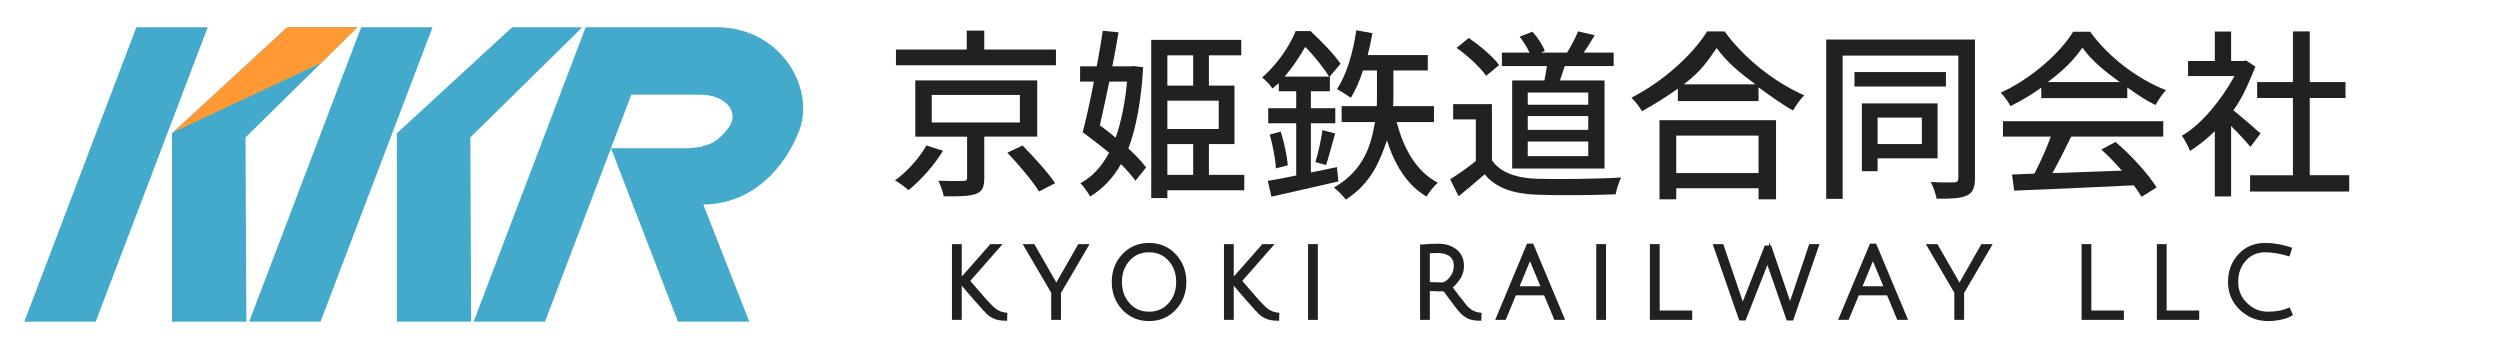 <?xml version="1.0" encoding="utf-8"?>
<!-- Generator: Adobe Illustrator 23.0.3, SVG Export Plug-In . SVG Version: 6.00 Build 0)  -->
<svg version="1.1" xmlns="http://www.w3.org/2000/svg" xmlns:xlink="http://www.w3.org/1999/xlink" x="0px" y="0px"
	 viewBox="0 0 2483.36 346.08" style="enable-background:new 0 0 2483.36 346.08;" xml:space="preserve">
<style type="text/css">
	.st0{fill:none;}
	.st1{fill:#44AACC;}
	.st2{fill:#FF9933;}
	.st3{fill:#212121;}
</style>
<g id="文字">
	<g>
		<path class="st0" d="M683.1,147.21c19.57-0.89,30.43-5.8,41.25-21.37c10.5-15.11-4.52-31.77-28.47-31.77c-8.97,0-18.57,0-18.57,0
			h-50.17l-20.22,53.14l59.25,0C666.17,147.21,678.34,147.43,683.1,147.21z"/>
		<polygon class="st1" points="508.67,27.09 394.21,132.44 394.21,319.52 468.06,319.52 467.21,136.51 578.41,27.09 		"/>
		<polygon class="st1" points="206.33,27.09 135.44,27.09 24.17,319.52 95.07,319.52 		"/>
		<path class="st1" d="M715.13,27.1c-0.66-0.02-13.02,0-29.96,0c-39.34,0-103.43,0-103.43,0L470.47,319.52h70.89l65.56-172.31
			l20.22-53.14h50.17c0,0,9.6,0,18.57,0c23.95,0,38.97,16.66,28.47,31.77c-10.82,15.58-21.68,20.48-41.25,21.37
			c-4.75,0.22-16.92,0-16.92,0l-59.25,0l66.51,172.31h70.89l-45.75-116.43c47.98,0,80.98-35.65,95.47-73.75
			C809.42,88.92,777.45,29.28,715.13,27.1z"/>
		<polygon class="st1" points="170.88,132.44 170.88,319.52 244.73,319.52 243.89,136.51 355.08,27.09 285.34,27.09 		"/>
		<polygon class="st1" points="247.5,319.52 318.4,319.52 429.66,27.09 358.76,27.09 		"/>
		<polygon class="st2" points="355.08,27.09 285.34,27.09 172.09,131.33 319.26,62.34 		"/>
	</g>
</g>
<g id="ロゴメイン">
	<g>
		<g>
			<path class="st3" d="M936.72,149.79c-8.45,13.9-21.82,29.21-34.31,39.06c-3.52-3.34-9.5-7.39-13.37-9.68
				c12.32-8.8,24.81-23.05,31.14-34.66L936.72,149.79z M1048.92,64.86H889.98V49.2h70.32V30.38h17.42V49.2h71.2V64.86z
				 M977.72,135.71v41.35c0,8.8-1.94,13.37-8.62,15.66c-6.69,2.29-16.89,2.46-31.67,2.29c-0.7-4.57-3.17-10.91-5.28-15.48
				c10.56,0.35,21.64,0.35,24.46,0.18c3.17,0,4.05-0.7,4.05-2.99v-40.99h-51.47V79.89h121.16v55.82H977.72z M925.55,121.64h87.55
				V94.32h-87.55V121.64z M1015.72,144.51c11.08,11.26,25.51,27.09,32.37,37.48l-16.01,8.27c-6.16-10.2-20.06-26.74-31.49-38.53
				L1015.72,144.51z"/>
			<path class="st3" d="M1135.56,66.8c-1.76,32.37-7.11,60.82-14.68,80.7c7.21,6.69,13.55,13.2,17.59,18.83l-10.56,13.2
				c-3.52-4.93-8.44-10.56-14.43-16.54c-7.92,14.08-17.95,24.46-30.61,32.2c-2.11-3.87-6.33-10.03-9.68-13.2
				c11.79-6.33,21.11-16.36,28.5-30.26c-4.22-3.87-26.17-20.38-26.17-20.38c3.69-14.43,7.07-29.53,11.11-50.3h-13.72V65.92h16.54
				c2.29-12.32,4.4-24.46,5.98-35.36l15.66,1.58c-1.76,10.56-3.87,21.99-6.16,33.78h18.3l2.64-0.35L1135.56,66.8z M1101.95,81.05
				c-2.82,13.9-6.58,30.73-9.4,43.4c5.1,3.69,10.38,7.92,15.66,12.32c5.28-14.6,9.57-35.31,11.33-55.72H1101.95z M1235.99,188.99
				h-76.4v7.74h-16.01V39.63H1233v15.31h-32.12v30.1h25.39v58.06h-25.39v30.59h35.11V188.99z M1159.59,54.94v30.1h25.63v-30.1
				H1159.59z M1210.61,100h-51.02v28.15h51.02V100z M1159.59,173.69h25.63V143.1h-25.63V173.69z"/>
			<path class="st3" d="M1329.48,180.22c-23.38,5.54-48.02,10.89-66.54,15.14l-3.6-15.69c7.91-1.29,17.62-3.14,28.23-5.35v-51.88
				h-27.81v-14.95h27.81v-16.8h-17.26v-8.12c-1.8,1.66-4.37,3.51-6.35,5.35c-2.16-3.51-7.19-8.68-10.25-10.89
				c15.65-13.66,27.57-31.75,33.33-46.15h14.75c10.43,9.6,23.56,23.08,29.85,32.49l-10.79,12.74h0.18v14.58h-18.88v16.8h24.28v14.95
				h-24.28v48.92l25.9-5.35L1329.48,180.22z M1272.24,130.74c3.42,10.89,6.29,24.37,7.01,33.41l-11.87,3.14
				c-0.36-9.05-3.06-23.08-6.11-33.6L1272.24,130.74z M1320.31,76.1c-5.04-8.12-14.93-20.68-23.74-29.54
				c-5.22,9.05-11.87,19.38-20.5,29.54H1320.31z M1306.65,161.02c2.7-8.68,5.75-22.52,7.01-31.75l12.59,3.32
				c-3.06,10.71-6.29,23.08-8.99,31.38L1306.65,161.02z M1387.39,121.26c7.01,26.97,19.78,49.27,40.82,60.24
				c-3.6,3.06-8.81,9.53-11.15,13.85c-19.06-11.33-31.47-31.11-39.38-55.93c-6.65,19.6-15.3,42.49-40.83,58.86
				c-2.52-3.42-7.91-9.17-11.87-11.87c31.11-17.98,37.24-44.11,40.83-65.15h-33.09v-15.83h34.89c0.18-3.78,0.18-7.55,0.18-10.97
				V70.01h-13.85c-3.42,10.43-7.55,19.78-12.05,27.15c-3.24-2.34-10.07-6.65-13.85-8.63c9.53-14.03,16.01-36.33,19.24-58.45
				l16.01,2.88c-1.26,7.37-2.88,14.75-4.68,21.76h59.7v15.29h-34.17v24.46c0,3.6,0,7.19-0.36,10.97h40.64v15.83H1387.39z"/>
			<path class="st3" d="M1482.01,159.08c7.74,12.14,24.5,17.77,43.85,18.47c19.53,0.7,62.48,0.18,84.47-1.23
				c-1.94,3.87-4.57,11.61-5.45,16.71c-19.88,0.88-59.13,1.23-79.19,0.35c-22.35-0.88-39.81-6.69-50.89-20.23
				c-8.27,7.21-16.71,14.25-25.86,21.82l-8.45-16.89c7.92-4.93,17.24-11.44,25.51-18.12v-41.35h-22.52v-15.13h38.53V159.08z
				 M1476.25,75.36c-5.63-8.27-18.3-20.06-29.38-27.8l12.14-9.85c10.91,7.57,24.1,18.47,30.09,26.92L1476.25,75.36z M1534.13,79.94
				c0.88-3.87,1.76-10.43,2.46-14.3h-44.69V52.27h27.45c-2.29-5.1-6.16-11.08-9.85-15.83l12.67-4.93
				c5.28,5.63,10.38,13.55,12.32,19.18l-3.87,1.58h26.04c3.87-6.16,8.45-14.95,10.91-21.11l16.54,3.87
				c-3.69,6.16-7.57,12.32-10.91,17.24h29.73v13.37h-48.56c-1.58,4.22-3.34,10.6-4.93,14.3h44.43v87.46h-91.77V79.94H1534.13z
				 M1577.68,91.9h-60.1v12.14h60.1V91.9z M1577.68,115.3h-60.1V129h60.1V115.3z M1577.68,140.61h-60.1v14.47h60.1V140.61z"/>
			<path class="st3" d="M1713.1,31.16c19.57,27.11,50.47,51.12,79.18,63.49c-4.21,4.18-8.23,10.01-11.15,15.1
				c-9.69-5.09-24.6-15.94-34.29-23.04v13.69h-80.18V88.04c-9.33,6.91-25.6,16.99-35.66,22.45c-2.01-4-6.95-10.01-10.42-13.46
				c31.27-15.83,61.26-43.12,75.16-65.86H1713.1z M1648.45,119.41h115.76v78.58h-17.37v-10.98h-81.74v10.98h-16.64V119.41z
				 M1743.72,83.75c-17.19-12.74-28.25-22.03-38.49-36.04c-9.33,13.46-15.4,22.94-32.59,36.04H1743.72z M1665.09,134.69v37.21h81.74
				v-37.21H1665.09z"/>
			<path class="st3" d="M1961.84,176.82c0,9.63-2.18,14.72-8.18,17.45c-6,2.73-14.67,3.27-29.94,3.09
				c-0.73-4.54-3.45-12.18-5.82-16.54c10.36,0.55,20.12,0.36,23.21,0.36c3.09-0.18,4.18-1.27,4.18-4.36V55.25h-114.89v142.3h-16.36
				V39.25h147.78V176.82z M1932.99,85.96h-90.87V71.6h90.87V85.96z M1865.1,157.31v12.72h-15.63v-67.35h75.21v54.63H1865.1z
				 M1865.1,116.85v26.28h43.95v-26.28H1865.1z"/>
			<path class="st3" d="M2027.69,87.11c-9.68,6.86-20.06,13.2-30.61,18.3c-1.76-3.69-6.16-9.85-9.68-13.37
				c30.09-13.72,58.76-39.06,71.96-60.52h16.89c18.65,25.86,47.86,47.33,75.3,58.06c-3.87,4.05-7.56,9.85-10.38,14.78
				c-10.2-4.93-17.83-10.31-28.03-17.52v10.61h-85.45V87.11z M1989.65,120.4h159.22v15.31h-91.47
				c-5.81,11.79-12.32,24.98-18.65,36.24c19.53-0.7,47.57-1.58,69.03-2.46c-6.51-7.39-13.55-14.78-20.41-20.94l14.07-7.57
				c16.01,13.55,32.73,32.2,40.82,45.22l-14.96,9.32c-1.94-3.34-4.57-7.21-7.74-11.44c-41.87,2.11-88.9,4.05-118.81,5.28
				l-2.11-16.01l22.15-0.88c5.81-10.91,12.14-24.98,16.36-36.77h-47.52V120.4z M2105.76,81.53c-15.83-11.26-27.93-21.35-37.25-34.19
				c-8.44,12.32-18.71,22.4-34.37,34.19H2105.76z"/>
			<path class="st3" d="M2235.44,145.92c-4.05-5.1-11.96-13.55-19.18-20.76v70.02h-16.19v-64.92c-7.92,7.74-16.36,14.43-24.63,19.71
				c-1.58-4.22-5.63-11.96-8.09-15.13c20.06-11.44,40.29-37.29,52.25-59.28h-46.1V60.6h26.57V31.33h16.19V60.6h12.14l2.81-0.53
				l9.15,6.16c-5.28,13.37-13.02,31.66-21.82,43.27c8.27,6.69,22.87,19.35,26.92,23.05L2235.44,145.92z M2333.62,174.07v16.19
				h-98.53v-16.19h42.58V97.32h-35.54V81.49h35.54v-50.3h16.71v50.3h35.54v15.83h-35.54v76.74H2333.62z"/>
		</g>
		<g>
			<g>
				<path class="st3" d="M952.84,244.99v70.27h-4.72v-70.27H952.84z M990.39,244.99L960.51,279c4,4.78,8.6,10.12,13.81,16.02
					c5.21,5.9,8.58,9.53,10.12,10.91c1.54,1.38,2.75,2.41,3.64,3.1c0.88,0.69,2.24,1.44,4.08,2.26c1.83,0.82,3.8,1.36,5.9,1.62
					l-0.1,3.15c-3.93-0.07-7.18-0.67-9.73-1.82c-2.56-1.15-4.78-2.65-6.68-4.52c-1.9-1.87-6.04-6.45-12.43-13.76
					c-6.39-7.3-11.19-12.89-14.4-16.76l30.17-34.2H990.39z"/>
				<path class="st3" d="M1000.38,318.59l-2.46-0.04c-4.25-0.07-7.85-0.76-10.71-2.04c-2.82-1.26-5.31-2.95-7.41-5.02
					c-1.96-1.92-6.07-6.47-12.56-13.9c-4.95-5.66-8.87-10.2-11.88-13.76v33.93h-9.72v-75.27h9.72v32.21l28.41-32.21h12.16
					l-32.11,36.54c3.63,4.31,7.79,9.12,12.39,14.33c5.12,5.8,8.46,9.4,9.92,10.7c1.48,1.33,2.66,2.33,3.5,2.99
					c0.5,0.39,1.52,1.04,3.56,1.95c1.6,0.72,3.35,1.2,5.19,1.42l2.26,0.28L1000.38,318.59z"/>
			</g>
			<g>
				<path class="st3" d="M1051.42,315.26h-4.72V290.1l-26.44-45.11h5.7l20.44,35.58c1.18,2.1,2.16,3.93,2.95,5.5
					c0.26-0.85,1.18-2.62,2.75-5.31l20.44-35.77h5.41l-26.54,45.31V315.26z"/>
				<path class="st3" d="M1053.92,317.76h-9.72v-26.98l-28.3-48.29h11.51l21.16,36.83c0.25,0.44,0.49,0.88,0.73,1.3
					c0.2-0.35,0.42-0.72,0.65-1.12l21.15-37.01h11.22l-28.4,48.49V317.76z"/>
			</g>
			<g>
				<path class="st3" d="M1116.64,305.93c-6.52-7.01-9.78-15.63-9.78-25.85c0-10.22,3.26-18.82,9.78-25.8
					c6.52-6.98,14.76-10.47,24.72-10.47c9.96,0,18.21,3.49,24.77,10.47c6.55,6.98,9.83,15.58,9.83,25.8
					c0,10.22-3.28,18.84-9.83,25.85c-6.55,7.01-14.81,10.52-24.77,10.52C1131.4,316.44,1123.16,312.94,1116.64,305.93z
					 M1120.13,257.32c-5.44,6.13-8.16,13.71-8.16,22.75c0,9.04,2.74,16.64,8.21,22.8c5.47,6.16,12.55,9.24,21.23,9.24
					c8.68,0,15.76-3.08,21.23-9.24c5.47-6.16,8.21-13.76,8.21-22.8c0-9.04-2.74-16.63-8.21-22.75c-5.47-6.13-12.57-9.19-21.28-9.19
					C1132.64,248.14,1125.56,251.2,1120.13,257.32z"/>
				<path class="st3" d="M1141.36,318.94c-10.64,0-19.57-3.81-26.55-11.31c-6.93-7.45-10.45-16.72-10.45-27.55
					c0-10.83,3.52-20.08,10.45-27.51c6.98-7.47,15.91-11.26,26.54-11.26c10.63,0,19.58,3.79,26.59,11.26
					c6.97,7.43,10.51,16.68,10.51,27.51c0,10.83-3.53,20.1-10.5,27.55C1160.94,315.14,1151.99,318.94,1141.36,318.94z M1122,258.98
					c-5.07,5.71-7.53,12.61-7.53,21.09s2.48,15.4,7.58,21.14c5.02,5.65,11.35,8.4,19.36,8.4s14.34-2.75,19.36-8.4
					c5.1-5.74,7.58-12.65,7.58-21.14c0-8.48-2.48-15.38-7.57-21.09c-5.02-5.62-11.37-8.35-19.41-8.35
					C1133.32,250.64,1126.98,253.37,1122,258.98L1122,258.98z M1111.79,266.41c-1.63,4.12-2.43,8.65-2.43,13.66
					c0,5.23,0.88,9.95,2.65,14.22c-1.69-4.32-2.54-9.07-2.54-14.22C1109.47,275.14,1110.25,270.58,1111.79,266.41z M1171.02,266.46
					c1.54,4.15,2.32,8.7,2.32,13.62c0,4.91-0.77,9.46-2.31,13.62c1.62-4.11,2.42-8.63,2.42-13.62
					C1173.45,275.08,1172.65,270.56,1171.02,266.46z"/>
			</g>
			<g>
				<path class="st3" d="M1223.03,244.99v70.27h-4.72v-70.27H1223.03z M1260.57,244.99L1230.7,279c4,4.78,8.6,10.12,13.81,16.02
					c5.21,5.9,8.58,9.53,10.12,10.91c1.54,1.38,2.75,2.41,3.64,3.1c0.88,0.69,2.24,1.44,4.08,2.26c1.83,0.82,3.8,1.36,5.9,1.62
					l-0.1,3.15c-3.93-0.07-7.18-0.67-9.73-1.82c-2.56-1.15-4.78-2.65-6.68-4.52c-1.9-1.87-6.04-6.45-12.43-13.76
					c-6.39-7.3-11.19-12.89-14.4-16.76l30.17-34.2H1260.57z"/>
				<path class="st3" d="M1270.57,318.59l-2.46-0.04c-4.25-0.07-7.85-0.76-10.71-2.04c-2.82-1.26-5.31-2.95-7.41-5.02
					c-1.96-1.92-6.06-6.47-12.56-13.9c-4.96-5.67-8.88-10.21-11.88-13.76v33.93h-9.72v-75.27h9.72v32.21l28.41-32.21h12.16
					l-32.11,36.54c3.62,4.29,7.77,9.1,12.39,14.33c5.12,5.8,8.46,9.4,9.91,10.7c1.49,1.33,2.67,2.34,3.5,2.99
					c0.5,0.39,1.52,1.04,3.56,1.95c1.6,0.72,3.35,1.2,5.19,1.42l2.26,0.28L1270.57,318.59z"/>
			</g>
			<g>
				<path class="st3" d="M1301.85,315.26v-70.27h4.72v70.27H1301.85z"/>
				<rect x="1299.35" y="242.49" class="st3" width="9.72" height="75.27"/>
			</g>
			<g>
				<path class="st3" d="M1413.1,315.26v-69.98c6.22-0.46,11.43-0.69,15.63-0.69c6.68,0,12.19,1.72,16.51,5.16
					c4.32,3.44,6.49,8.3,6.49,14.59c0,4.26-1.25,8.22-3.73,11.89c-2.49,3.67-5.27,6.58-8.35,8.75c2.42,3.34,5.42,7.32,8.99,11.94
					c3.57,4.62,5.88,7.52,6.93,8.7c4,4.26,8.52,6.68,13.56,7.27l-0.1,3.15c-4-0.07-7.24-0.67-9.73-1.82
					c-2.49-1.15-4.86-2.9-7.13-5.26c-2.26-2.36-7.88-9.7-16.86-22.02c-6.42,0-12.25-0.2-17.49-0.59v28.9H1413.1z M1432.47,283.03
					c2.88,0,5.96-1.9,9.24-5.7c3.28-3.8,4.91-8.21,4.91-13.22s-1.69-8.81-5.06-11.4c-3.38-2.59-7.85-3.88-13.42-3.88
					c-2.95,0-6.39,0.13-10.32,0.39v33.32C1423.06,282.86,1427.94,283.03,1432.47,283.03z"/>
				<path class="st3" d="M1471.45,318.59l-2.46-0.04c-4.32-0.07-7.93-0.76-10.73-2.05c-2.76-1.27-5.42-3.22-7.89-5.8
					c-2.3-2.4-7.64-9.36-16.32-21.25c-4.91-0.02-9.5-0.16-13.72-0.41v28.72h-9.72v-74.8l2.32-0.17c6.27-0.46,11.59-0.7,15.81-0.7
					c7.23,0,13.31,1.92,18.07,5.7c4.93,3.92,7.43,9.49,7.43,16.55c0,4.75-1.4,9.22-4.17,13.3c-2.1,3.1-4.44,5.72-6.96,7.84
					c2.12,2.88,4.64,6.2,7.51,9.92c3.52,4.56,5.82,7.44,6.82,8.56c3.57,3.8,7.5,5.93,11.99,6.45l2.28,0.27L1471.45,318.59z
					 M1420.32,280.18c4.29,0.23,8.37,0.35,12.14,0.35c2.08,0,4.62-1.67,7.34-4.83c2.9-3.36,4.31-7.15,4.31-11.59
					c0-4.23-1.34-7.31-4.08-9.42c-2.91-2.23-6.92-3.37-11.89-3.37c-2.28,0-4.9,0.08-7.82,0.24V280.18z M1448.19,257.91
					c0.62,1.86,0.93,3.93,0.93,6.2c0,1.84-0.2,3.61-0.6,5.31c0.47-1.63,0.71-3.31,0.71-5.07
					C1449.23,261.95,1448.89,259.8,1448.19,257.91z"/>
			</g>
			<g>
				<path class="st3" d="M1504.11,290.89l-10.12,24.37h-5.01l29.58-70.76h2.75l29.68,70.76h-5.31l-10.12-24.37H1504.11z
					 M1519.64,252.36c-0.07,0.07-0.2,0.46-0.39,1.18c-0.92,2.82-1.8,5.21-2.65,7.17l-10.81,26.14h28.11l-10.81-26.04
					C1520.79,255.84,1519.64,253.02,1519.64,252.36z"/>
				<path class="st3" d="M1554.75,317.76h-10.74l-10.12-24.37h-28.11l-10.12,24.37h-10.44L1516.9,242h6.08L1554.75,317.76z
					 M1509.52,284.36h20.63l-9.38-22.59c-0.37-0.81-0.71-1.54-1.01-2.21c-0.3,0.76-0.59,1.48-0.88,2.14L1509.52,284.36z
					 M1519.94,247.68l-0.61,1.47l0.87-0.86L1519.94,247.68z"/>
			</g>
			<g>
				<path class="st3" d="M1588.14,315.26v-70.27h4.72v70.27H1588.14z"/>
				<rect x="1585.64" y="242.49" class="st3" width="9.72" height="75.27"/>
			</g>
			<g>
				<path class="st3" d="M1641.41,315.26v-70.27h4.72v65.95h32.33v4.33H1641.41z"/>
				<polygon class="st3" points="1680.96,317.76 1638.91,317.76 1638.91,242.49 1648.63,242.49 1648.63,308.44 1680.96,308.44 				
					"/>
			</g>
			<g>
				<path class="st3" d="M1734.38,298.26l20.35-51.89h2.85l17.79,52.29c1.38,4.13,2.29,7.11,2.75,8.94
					c0.52-2.16,1.44-5.11,2.75-8.85l18.08-53.76h4.91l-24.47,70.86h-2.75l-18.18-52.09c-0.26-0.85-0.54-1.7-0.84-2.55
					c-0.29-0.85-0.54-1.6-0.74-2.26c-0.2-0.65-0.39-1.21-0.59-1.67l-0.39-1.18c-0.07-0.33-0.1-0.52-0.1-0.59
					c-0.79,2.36-1.8,5.08-3.05,8.16l-20.54,52.19h-2.75l-24.67-70.86h5.21l17.99,52.88c0.85,2.36,1.56,4.49,2.11,6.39
					c0.56,1.9,0.87,2.95,0.93,3.15C1731.37,305.89,1732.48,302.85,1734.38,298.26z"/>
				<path class="st3" d="M1781.18,318.35h-6.31l-18.77-53.77c-0.15-0.49-0.3-0.96-0.45-1.41c-0.18,0.47-0.38,0.94-0.57,1.43
					l-21.16,53.75h-6.23l-26.41-75.86h10.52l18.56,54.57c0.29,0.82,0.57,1.61,0.83,2.38c0.27-0.67,0.56-1.37,0.87-2.12l20.96-53.46
					h4.03l1.26-3.77v3.77h1.06l18.37,53.98c0.13,0.41,0.27,0.8,0.39,1.18c0.12-0.36,0.25-0.73,0.39-1.11l18.65-55.43h10.22
					L1781.18,318.35z"/>
			</g>
			<g>
				<path class="st3" d="M1844.75,290.89l-10.12,24.37h-5.01l29.58-70.76h2.75l29.68,70.76h-5.31l-10.12-24.37H1844.75z
					 M1860.28,252.36c-0.07,0.07-0.2,0.46-0.39,1.18c-0.92,2.82-1.8,5.21-2.65,7.17l-10.81,26.14h28.11l-10.81-26.04
					C1861.43,255.84,1860.28,253.02,1860.28,252.36z"/>
				<path class="st3" d="M1895.39,317.76h-10.74l-10.12-24.37h-28.11l-10.12,24.37h-10.44l31.67-75.76h6.08L1895.39,317.76z
					 M1850.16,284.36h20.63l-9.38-22.59c-0.37-0.81-0.71-1.54-1.01-2.21c-0.3,0.76-0.59,1.48-0.88,2.14L1850.16,284.36z
					 M1860.58,247.68l-0.61,1.47l0.87-0.86L1860.58,247.68z"/>
			</g>
			<g>
				<path class="st3" d="M1948.54,315.26h-4.72V290.1l-26.44-45.11h5.7l20.44,35.58c1.18,2.1,2.16,3.93,2.95,5.5
					c0.26-0.85,1.18-2.62,2.75-5.31l20.44-35.77h5.41l-26.54,45.31V315.26z"/>
				<path class="st3" d="M1951.04,317.76h-9.72v-26.98l-28.3-48.29h11.51l21.16,36.83c0.25,0.44,0.49,0.88,0.73,1.3
					c0.2-0.35,0.42-0.72,0.65-1.12l21.15-37.01h11.22l-28.4,48.49V317.76z"/>
			</g>
			<g>
				<path class="st3" d="M2070.21,315.26v-70.27h4.72v65.95h32.33v4.33H2070.21z"/>
				<polygon class="st3" points="2109.76,317.76 2067.71,317.76 2067.71,242.49 2077.43,242.49 2077.43,308.44 2109.76,308.44 				
					"/>
			</g>
			<g>
				<path class="st3" d="M2145,315.26v-70.27h4.72v65.95h32.33v4.33H2145z"/>
				<polygon class="st3" points="2184.55,317.76 2142.5,317.76 2142.5,242.49 2152.22,242.49 2152.22,308.44 2184.55,308.44 				"/>
			</g>
			<g>
				<path class="st3" d="M2253.01,316.44c-10.22,0-19-3.49-26.34-10.47c-7.34-6.98-11.01-15.59-11.01-25.85
					c0-10.25,3.21-18.87,9.63-25.85c6.42-6.98,14.64-10.47,24.67-10.47c7.86,0,15.82,1.31,23.88,3.93l-1.28,3.93
					c-7.86-2.36-15.4-3.54-22.6-3.54c-8.58,0-15.59,3.08-21.03,9.24c-5.44,6.16-8.16,13.69-8.16,22.6c0,8.91,3.16,16.5,9.48,22.75
					c6.32,6.26,13.91,9.39,22.75,9.39c7.73,0,14.41-1.18,20.05-3.54l1.47,3.34c-2.49,1.44-5.75,2.56-9.78,3.34
					C2260.73,316.05,2256.81,316.44,2253.01,316.44z"/>
				<path class="st3" d="M2253.01,318.94c-10.84,0-20.28-3.75-28.06-11.16c-7.82-7.44-11.78-16.74-11.78-27.66
					c0-10.85,3.46-20.12,10.29-27.54c6.88-7.48,15.8-11.27,26.51-11.27c8.09,0,16.38,1.36,24.66,4.05l2.38,0.77l-2.81,8.63
					l-2.34-0.7c-7.59-2.28-14.96-3.43-21.89-3.43c-7.9,0-14.17,2.75-19.16,8.39c-5.07,5.74-7.53,12.59-7.53,20.95
					c0,8.29,2.86,15.16,8.74,20.97c5.89,5.83,12.76,8.66,20.99,8.66c7.36,0,13.78-1.13,19.09-3.34l2.26-0.95l3.37,7.63l-1.94,1.12
					c-2.72,1.57-6.27,2.8-10.55,3.63C2261.07,318.53,2256.96,318.94,2253.01,318.94z M2221.73,263.77
					c-2.39,4.81-3.56,10.23-3.56,16.36c0,7.47,2.01,13.88,6.13,19.43c-4-5.69-6.02-12.25-6.02-19.58
					C2218.27,274.03,2219.43,268.61,2221.73,263.77z"/>
			</g>
		</g>
	</g>
	<g>
	</g>
	<g>
	</g>
	<g>
	</g>
	<g>
	</g>
	<g>
	</g>
	<g>
	</g>
</g>
</svg>
